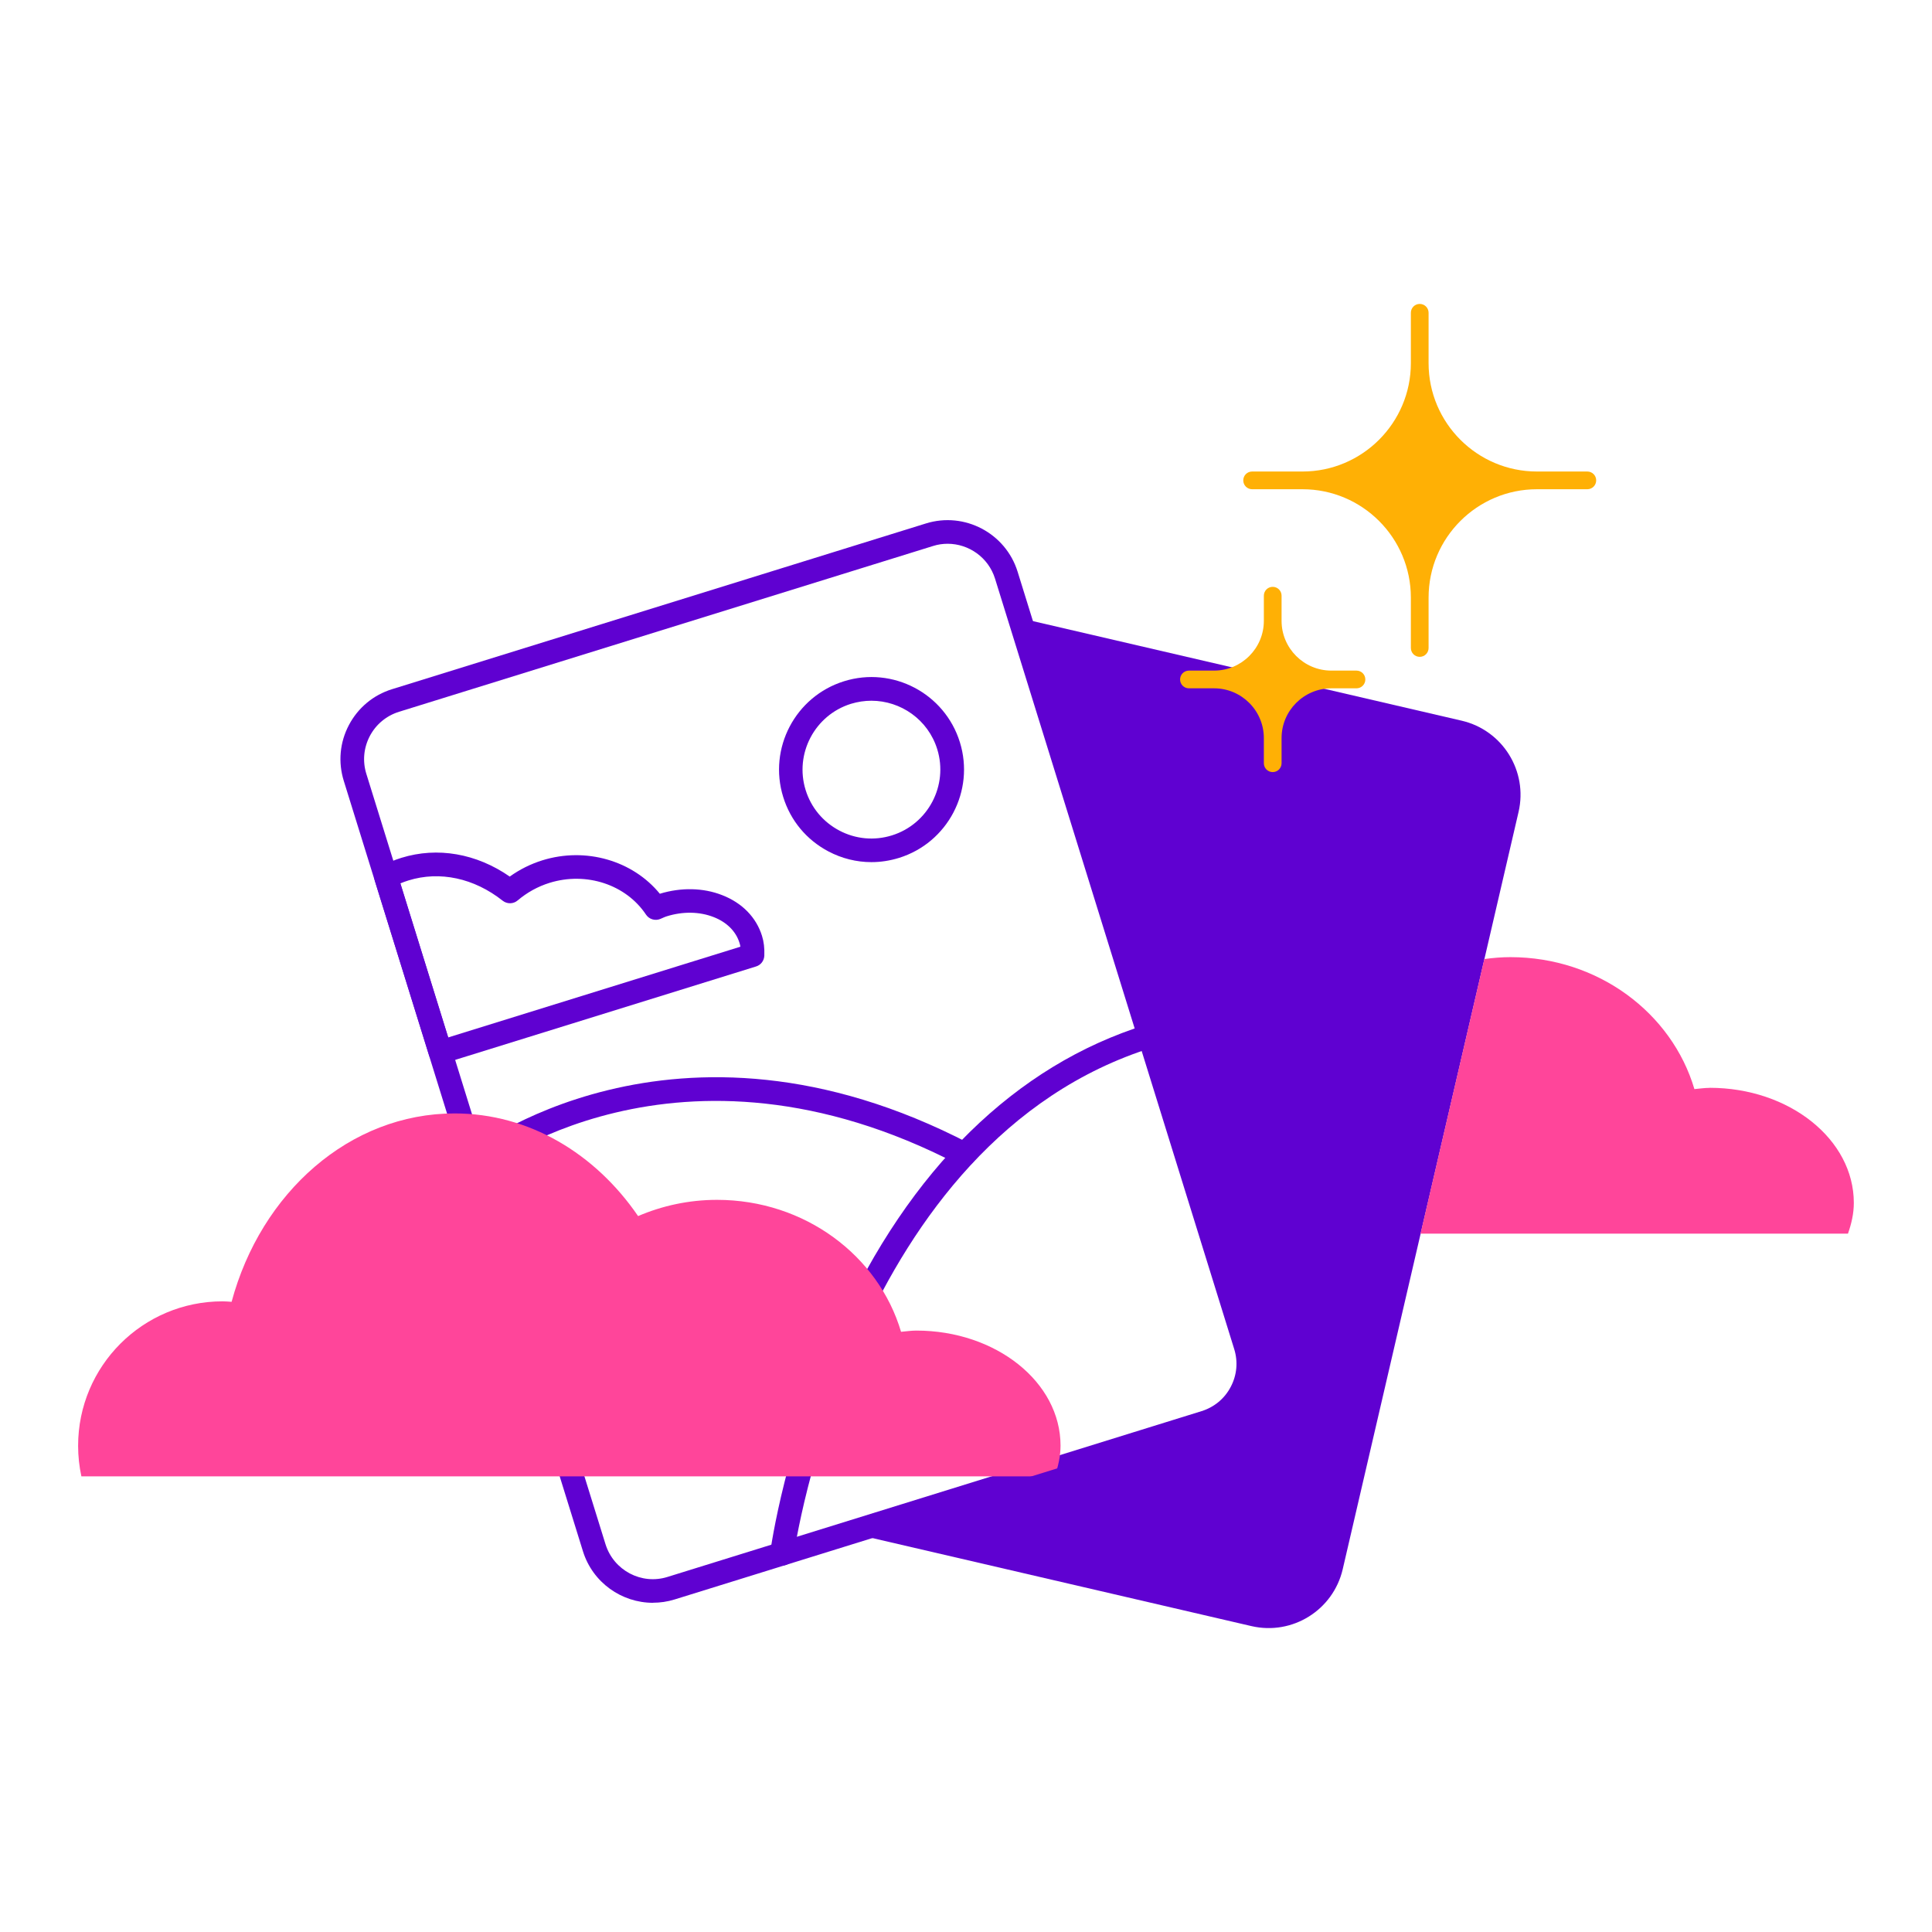 <svg xmlns="http://www.w3.org/2000/svg" id="illustration" viewBox="0 0 283.46 283.46"><defs><style>.cls-1{fill:#5f01d1;}.cls-2{fill:#ffb005;}.cls-3{fill:#ff459a;}</style></defs><path class="cls-1" d="M95.8,235.16c-4.58,0-8.84-2.96-10.27-7.56l-35.09-113.03c-.85-2.74-.59-5.65.75-8.19,1.34-2.54,3.58-4.41,6.32-5.26l78.34-24.32c5.66-1.76,11.69,1.42,13.45,7.07l35.09,113.03c.85,2.74.58,5.65-.75,8.19s-3.58,4.41-6.32,5.26l-78.34,24.32c-1.06.33-2.13.48-3.18.48ZM139.04,79.78c-.71,0-1.44.1-2.15.33l-78.34,24.32c-1.86.58-3.38,1.84-4.29,3.56-.9,1.72-1.09,3.69-.51,5.55l35.09,113.03c1.2,3.84,5.28,6,9.11,4.79l78.34-24.32h0c1.86-.58,3.38-1.84,4.28-3.56.91-1.72,1.09-3.69.51-5.55l-35.09-113.03c-.97-3.12-3.86-5.12-6.96-5.12Z"></path><path class="cls-1" d="M127.85,126.49c-2.17,0-4.33-.53-6.3-1.57-3.21-1.69-5.57-4.52-6.64-7.99-2.22-7.15,1.79-14.76,8.93-16.98,7.15-2.23,14.77,1.79,16.99,8.94,2.22,7.15-1.79,14.76-8.93,16.98-1.33.41-2.69.62-4.04.62ZM127.85,102.81c-.99,0-2,.15-2.99.45-5.32,1.65-8.31,7.33-6.66,12.65.8,2.58,2.56,4.69,4.95,5.95,2.39,1.26,5.12,1.51,7.7.71,5.32-1.65,8.31-7.33,6.66-12.65-1.34-4.33-5.35-7.11-9.66-7.11Z"></path><path class="cls-1" d="M114.72,229.71c-.08,0-.16,0-.23-.02-.95-.13-1.61-1-1.48-1.95.08-.64,2.21-15.9,10.01-33.16,10.4-23,26-38.29,45.13-44.23.93-.28,1.89.23,2.17,1.14.28.91-.23,1.88-1.14,2.17-44.03,13.67-52.65,73.94-52.73,74.55-.11.87-.86,1.5-1.71,1.5Z"></path><path class="cls-1" d="M69.65,172.3c-.5,0-1-.22-1.35-.64-.6-.74-.49-1.83.25-2.43.3-.25,30.27-24.06,73.73-1.43.85.44,1.18,1.49.73,2.34-.44.85-1.48,1.18-2.34.74-41.34-21.53-69.65.81-69.94,1.04-.32.26-.71.39-1.09.39Z"></path><path class="cls-1" d="M64.62,156.11c-.74,0-1.42-.48-1.65-1.22l-7.98-25.69c-.25-.79.1-1.65.83-2.04,1.02-.55,2.03-.98,3.07-1.3,5.3-1.64,11.02-.64,15.9,2.75,1.46-1.05,3.07-1.85,4.8-2.39,6.36-1.97,13.24.04,17.22,4.91,3.11-.95,6.36-.89,9.14.2,2.94,1.14,5.01,3.27,5.85,5.98.27.86.38,1.79.34,2.9-.03.74-.51,1.38-1.22,1.59l-45.8,14.22c-.17.05-.34.08-.51.08ZM58.74,129.6l7.02,22.61,42.87-13.31c-.03-.2-.07-.38-.13-.56-.52-1.69-1.87-3.04-3.8-3.79-2.07-.81-4.52-.85-6.91-.1h0c-.19.06-.37.14-.55.22l-.37.16c-.76.31-1.64.04-2.09-.64-2.94-4.41-8.76-6.33-14.15-4.66-1.73.54-3.3,1.41-4.68,2.58-.63.54-1.55.55-2.2.04-4.19-3.32-9.24-4.4-13.83-2.97-.4.12-.79.27-1.18.43ZM97.28,132.8h.03-.03Z"></path><path class="cls-3" d="M154.74,216.62c.51-1.45.86-2.94.86-4.52,0-9.32-9.47-16.88-21.16-16.88-.77,0-1.5.12-2.24.18-3.3-11.16-14.12-19.36-27-19.36-4.14,0-8.05.87-11.58,2.38-6.27-9.16-15.99-15.06-26.93-15.06-15.39,0-28.4,11.63-32.71,27.64-.44-.03-.87-.07-1.32-.07-11.71,0-21.2,9.49-21.2,21.2,0,1.54.17,3.03.48,4.48h142.79Z"></path><path class="cls-1" d="M214.46,105.74l-64.85-15.06,33.14,106.74c1.48,4.75-1.18,9.8-5.93,11.28l-52.16,16.19,58.95,13.69c6,1.39,11.99-2.34,13.39-8.34l25.8-111.11c1.39-6-2.34-11.99-8.34-13.39Z"></path><path class="cls-3" d="M250.84,159.61c-.77,0-1.5.12-2.24.18-3.3-11.16-14.12-19.36-27-19.36-1.3,0-2.57.11-3.82.28l-9.36,40.29h62.71c.51-1.45.86-2.94.86-4.52,0-9.32-9.47-16.88-21.16-16.88Z"></path><path class="cls-2" d="M232.89,69.18h-7.39c-8.77,0-15.9-7.13-15.9-15.9v-7.39c0-.72-.58-1.3-1.3-1.3s-1.3.58-1.3,1.3v7.39c0,8.77-7.14,15.9-15.9,15.9h-7.39c-.72,0-1.3.58-1.3,1.3s.58,1.3,1.3,1.3h7.39c8.77,0,15.9,7.13,15.9,15.9v7.39c0,.72.58,1.3,1.3,1.3s1.3-.58,1.3-1.3v-7.39c0-8.77,7.13-15.9,15.9-15.9h7.39c.72,0,1.3-.58,1.3-1.3s-.58-1.3-1.3-1.3Z"></path><path class="cls-2" d="M199.02,98.39h-3.69c-4.02,0-7.3-3.28-7.3-7.3v-3.69c0-.72-.58-1.3-1.3-1.3s-1.3.58-1.3,1.3v3.69c0,4.03-3.28,7.3-7.3,7.3h-3.69c-.72,0-1.3.58-1.3,1.3s.58,1.3,1.3,1.3h3.69c4.03,0,7.3,3.28,7.3,7.3v3.69c0,.72.58,1.3,1.3,1.3s1.3-.58,1.3-1.3v-3.69c0-4.03,3.28-7.3,7.3-7.3h3.69c.72,0,1.3-.58,1.3-1.3s-.58-1.3-1.3-1.3Z"></path></svg>